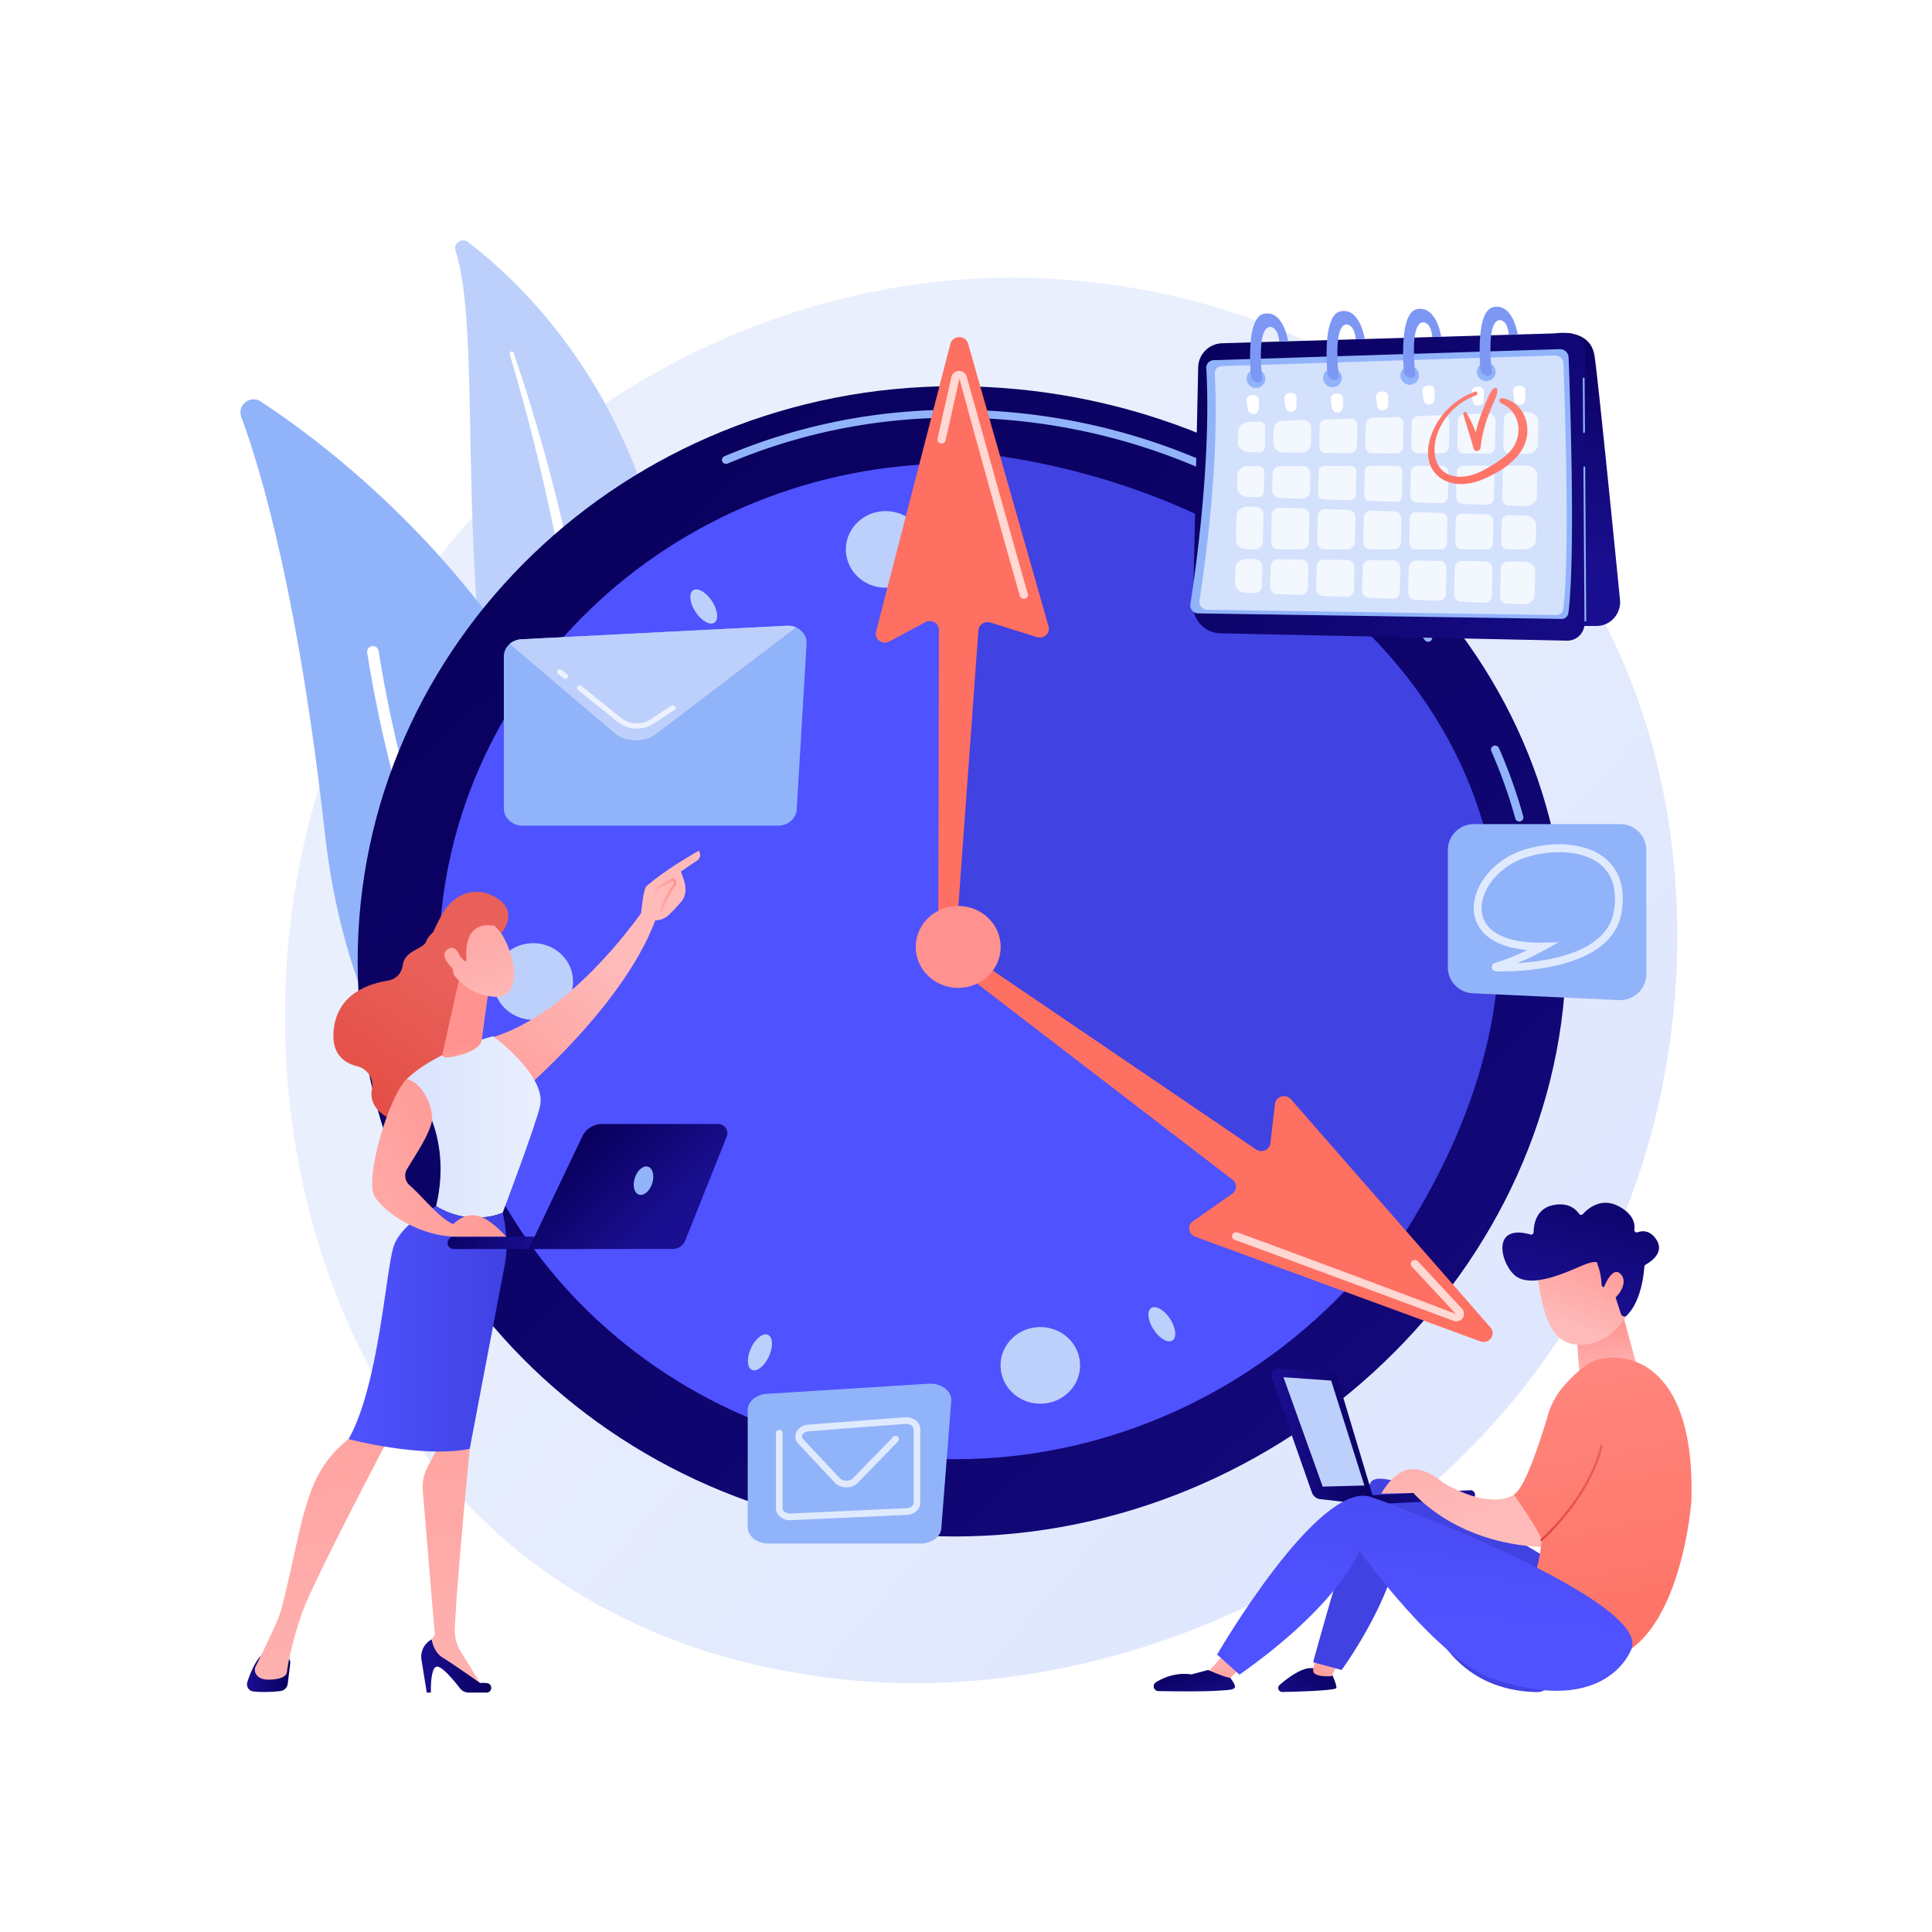 <svg xmlns="http://www.w3.org/2000/svg" xmlns:xlink="http://www.w3.org/1999/xlink" viewBox="0 0 3710 3710"><defs><style>.cls-1{isolation:isolate;}.cls-12,.cls-17,.cls-2,.cls-5,.cls-9{fill:#fff;}.cls-3{fill:url(#linear-gradient);}.cls-4{fill:#bdd0fb;}.cls-5{mix-blend-mode:soft-light;}.cls-6{fill:#91b3fa;}.cls-7{fill:url(#linear-gradient-2);}.cls-8{fill:url(#linear-gradient-3);}.cls-9{opacity:0.78;}.cls-10{fill:url(#linear-gradient-4);}.cls-11{fill:url(#linear-gradient-5);}.cls-12{opacity:0.72;}.cls-13{fill:url(#linear-gradient-6);}.cls-14{fill:url(#linear-gradient-7);}.cls-15{fill:url(#linear-gradient-8);}.cls-16{fill:url(#linear-gradient-9);}.cls-17{opacity:0.6;}.cls-18{fill:url(#linear-gradient-10);}.cls-19{fill:url(#linear-gradient-11);}.cls-20{fill:#7d97f4;}.cls-21{fill:url(#linear-gradient-12);}.cls-22{fill:url(#linear-gradient-13);}.cls-23{fill:url(#linear-gradient-14);}.cls-24{fill:url(#linear-gradient-15);}.cls-25{fill:url(#linear-gradient-16);}.cls-26{fill:url(#linear-gradient-17);}.cls-27{fill:url(#linear-gradient-18);}.cls-28{fill:url(#linear-gradient-19);}.cls-29{fill:url(#linear-gradient-20);}.cls-30{fill:url(#linear-gradient-21);}.cls-31{fill:url(#linear-gradient-22);}.cls-32{fill:url(#linear-gradient-23);}.cls-33{fill:url(#linear-gradient-24);}.cls-34{fill:url(#linear-gradient-25);}.cls-35{fill:url(#linear-gradient-26);}.cls-36{fill:url(#linear-gradient-27);}.cls-37{fill:url(#linear-gradient-28);}.cls-38{fill:url(#linear-gradient-29);}.cls-39{fill:url(#linear-gradient-30);}.cls-40{fill:url(#linear-gradient-31);}.cls-41{fill:url(#linear-gradient-32);}.cls-42{fill:url(#linear-gradient-33);}.cls-43{fill:url(#linear-gradient-34);}.cls-44{fill:url(#linear-gradient-35);}.cls-45{fill:url(#linear-gradient-36);}.cls-46{fill:url(#linear-gradient-37);}.cls-47{fill:url(#linear-gradient-38);}.cls-48{fill:url(#linear-gradient-39);}.cls-49{fill:url(#linear-gradient-40);}.cls-50{fill:url(#linear-gradient-41);}.cls-51{fill:url(#linear-gradient-42);}.cls-52{fill:url(#linear-gradient-43);}.cls-53{fill:url(#linear-gradient-44);}</style><linearGradient id="linear-gradient" x1="3450.04" y1="3268.75" x2="1442.78" y2="1512.4" gradientUnits="userSpaceOnUse"><stop offset="0" stop-color="#dae3fe"/><stop offset="1" stop-color="#e9effd"/></linearGradient><linearGradient id="linear-gradient-2" x1="1005.26" y1="946.18" x2="-1941.9" y2="4305.46" gradientTransform="matrix(-1, 0, 0, 1, 2062.88, 0)" gradientUnits="userSpaceOnUse"><stop offset="0" stop-color="#09005d"/><stop offset="1" stop-color="#1a0f91"/></linearGradient><linearGradient id="linear-gradient-3" x1="2456.46" y1="1846.05" x2="4465.29" y2="1846.05" gradientUnits="userSpaceOnUse"><stop offset="0" stop-color="#4f52ff"/><stop offset="1" stop-color="#4042e2"/></linearGradient><linearGradient id="linear-gradient-4" x1="3148.49" y1="-391.13" x2="2702.86" y2="641.91" xlink:href="#linear-gradient-3"/><linearGradient id="linear-gradient-5" x1="-820.72" y1="10858.99" x2="-91.61" y2="9537.49" gradientTransform="matrix(0.12, -0.99, -0.99, -0.12, 4818.76, 6080.03)" gradientUnits="userSpaceOnUse"><stop offset="0" stop-color="#ff928e"/><stop offset="1" stop-color="#fe7062"/></linearGradient><linearGradient id="linear-gradient-6" x1="442.36" y1="10099.53" x2="1171.53" y2="8777.91" gradientTransform="matrix(-0.03, -1, -1, 0.03, 4912.79, 5520.58)" xlink:href="#linear-gradient-5"/><linearGradient id="linear-gradient-7" x1="6720.08" y1="-9957.82" x2="7449.25" y2="-11279.44" gradientTransform="matrix(-1, 0, 0, 1, 2062.88, 0)" xlink:href="#linear-gradient-5"/><linearGradient id="linear-gradient-8" x1="3056.17" y1="609.72" x2="3042.72" y2="1110.45" gradientTransform="matrix(1, 0, 0, 1, 0, 0)" xlink:href="#linear-gradient-2"/><linearGradient id="linear-gradient-9" x1="-2035.27" y1="6352.39" x2="-2758.26" y2="7302.02" gradientTransform="matrix(0.02, -1, 1, 0.02, -3991.19, -1526)" xlink:href="#linear-gradient-2"/><linearGradient id="linear-gradient-10" x1="2973.89" y1="362.56" x2="2781.46" y2="968.55" gradientTransform="matrix(1, 0, 0, 1, 0, 0)" xlink:href="#linear-gradient-5"/><linearGradient id="linear-gradient-11" x1="2989.63" y1="367.56" x2="2797.2" y2="973.54" gradientTransform="matrix(1, 0, 0, 1, 0, 0)" xlink:href="#linear-gradient-5"/><linearGradient id="linear-gradient-12" x1="618.62" y1="2221.11" x2="861.68" y2="1871.72" gradientUnits="userSpaceOnUse"><stop offset="0" stop-color="#e1473d"/><stop offset="1" stop-color="#e9605a"/></linearGradient><linearGradient id="linear-gradient-13" x1="-2423.52" y1="1464.34" x2="-2242.54" y2="1876.11" gradientTransform="matrix(-0.98, -0.21, -0.21, 0.98, -915.01, -113.52)" gradientUnits="userSpaceOnUse"><stop offset="0" stop-color="#febbba"/><stop offset="1" stop-color="#ff928e"/></linearGradient><linearGradient id="linear-gradient-14" x1="-1722.8" y1="3214.38" x2="-1639.73" y2="3214.38" gradientTransform="matrix(-1, 0, 0, 1, -1165.43, 0)" xlink:href="#linear-gradient-2"/><linearGradient id="linear-gradient-15" x1="-2073.81" y1="3541.96" x2="-1954.27" y2="2144.8" gradientTransform="matrix(-1, 0, 0, 1, -1165.43, 0)" xlink:href="#linear-gradient-13"/><linearGradient id="linear-gradient-16" x1="-2108.73" y1="3199.21" x2="-1974.32" y2="3199.21" gradientTransform="matrix(-1, 0, 0, 1, -1165.43, 0)" xlink:href="#linear-gradient-2"/><linearGradient id="linear-gradient-17" x1="-1833.34" y1="3562.75" x2="-1713.77" y2="2165.22" gradientTransform="matrix(-1, 0, 0, 1, -1165.43, 0)" xlink:href="#linear-gradient-13"/><linearGradient id="linear-gradient-18" x1="781.03" y1="2164.15" x2="1038.2" y2="2164.15" xlink:href="#linear-gradient"/><linearGradient id="linear-gradient-19" x1="669.39" y1="2551.85" x2="972.73" y2="2551.85" xlink:href="#linear-gradient-3"/><linearGradient id="linear-gradient-20" x1="-2086.92" y1="2164.78" x2="-2064.46" y2="2000.5" gradientTransform="matrix(-1, 0, 0, 1, -1165.43, 0)" xlink:href="#linear-gradient-13"/><linearGradient id="linear-gradient-21" x1="-2263.21" y1="1658.1" x2="-2067.27" y2="1309.4" gradientTransform="matrix(-0.98, -0.19, -0.19, 0.98, -936.34, -99.24)" xlink:href="#linear-gradient-13"/><linearGradient id="linear-gradient-22" x1="602.38" y1="2209.82" x2="845.43" y2="1860.42" xlink:href="#linear-gradient-12"/><linearGradient id="linear-gradient-23" x1="-2221.5" y1="1681.54" x2="-2025.57" y2="1332.84" gradientTransform="matrix(-0.98, -0.19, -0.19, 0.98, -936.34, -99.24)" xlink:href="#linear-gradient-13"/><linearGradient id="linear-gradient-24" x1="-2459.28" y1="1480.06" x2="-2278.3" y2="1891.83" xlink:href="#linear-gradient-13"/><linearGradient id="linear-gradient-25" x1="1250.24" y1="1718.41" x2="1298.98" y2="1718.41" gradientTransform="matrix(1, 0, 0, 1, 0, 0)" xlink:href="#linear-gradient-13"/><linearGradient id="linear-gradient-26" x1="-3320.46" y1="2221.34" x2="-3535.82" y2="2280.37" gradientTransform="matrix(-1, -0.05, -0.05, 1, -2381.27, -55.03)" xlink:href="#linear-gradient-2"/><linearGradient id="linear-gradient-27" x1="-3540.26" y1="2190.25" x2="-3692.18" y2="2350.81" gradientTransform="matrix(-1, 0, 0, 1, -2422.74, 0)" xlink:href="#linear-gradient-2"/><linearGradient id="linear-gradient-28" x1="508.94" y1="2377.26" x2="978.58" y2="2180.79" gradientTransform="matrix(1, 0, 0, 1, 0, 0)" xlink:href="#linear-gradient-13"/><linearGradient id="linear-gradient-29" x1="2882.94" y1="2885.95" x2="2813.12" y2="2992.17" gradientTransform="translate(66)" gradientUnits="userSpaceOnUse"><stop offset="0" stop-color="#fdf53f"/><stop offset="0.66" stop-color="#e57a58"/><stop offset="1" stop-color="#d93c65"/></linearGradient><linearGradient id="linear-gradient-30" x1="2484.8" y1="3189.29" x2="2402.93" y2="3292.22" gradientTransform="translate(66)" xlink:href="#linear-gradient-2"/><linearGradient id="linear-gradient-31" x1="2499.98" y1="3170" x2="2452.43" y2="3229.78" gradientTransform="translate(66)" xlink:href="#linear-gradient-13"/><linearGradient id="linear-gradient-32" x1="4035.38" y1="3957.12" x2="3250.51" y2="3430.5" xlink:href="#linear-gradient-3"/><linearGradient id="linear-gradient-33" x1="2270.39" y1="3161.5" x2="2300.27" y2="3266.32" gradientTransform="translate(66)" xlink:href="#linear-gradient-13"/><linearGradient id="linear-gradient-34" x1="2406.77" y1="2661.91" x2="2421.17" y2="2532.33" gradientTransform="matrix(-1, 0, 0, 1, 5498.43, 0)" xlink:href="#linear-gradient-13"/><linearGradient id="linear-gradient-35" x1="2390.53" y1="2523.59" x2="2333.21" y2="2334.53" gradientTransform="matrix(-1, -0.09, -0.09, 1, 5609.47, 233.02)" xlink:href="#linear-gradient-13"/><linearGradient id="linear-gradient-36" x1="2347.73" y1="2183.62" x2="2401.12" y2="2488.16" gradientTransform="matrix(-1, -0.09, -0.09, 1, 5609.47, 233.02)" xlink:href="#linear-gradient-2"/><linearGradient id="linear-gradient-37" x1="2343.14" y1="2546.21" x2="2285.82" y2="2357.15" gradientTransform="matrix(-1, -0.09, -0.09, 1, 5609.47, 233.02)" xlink:href="#linear-gradient-13"/><linearGradient id="linear-gradient-38" x1="2214.98" y1="3194.88" x2="2242.84" y2="3292.64" gradientTransform="translate(66)" xlink:href="#linear-gradient-2"/><linearGradient id="linear-gradient-39" x1="-3384.04" y1="2758.5" x2="-3186.17" y2="2758.5" gradientTransform="matrix(-1, 0, 0, 1, -745.14, 0)" xlink:href="#linear-gradient-2"/><linearGradient id="linear-gradient-40" x1="-3360.03" y1="2845" x2="-3518.24" y2="2888.36" gradientTransform="matrix(-1, 0, 0, 1, -745.14, 0)" xlink:href="#linear-gradient-2"/><linearGradient id="linear-gradient-41" x1="-3674.61" y1="1953.55" x2="-3311.59" y2="1456.92" gradientTransform="matrix(-0.95, -0.31, -0.31, 0.95, -71.95, -53.9)" xlink:href="#linear-gradient-13"/><linearGradient id="linear-gradient-42" x1="2973.56" y1="2279.02" x2="3145.72" y2="3230.99" gradientTransform="matrix(1, 0, 0, 1, 0, 0)" xlink:href="#linear-gradient-5"/><linearGradient id="linear-gradient-43" x1="2957.73" y1="2866.92" x2="3077.57" y2="2866.92" xlink:href="#linear-gradient-12"/><linearGradient id="linear-gradient-44" x1="2740.68" y1="3113.68" x2="2796.38" y2="2470.6" xlink:href="#linear-gradient-3"/></defs><title>values-3</title><g class="cls-1"><g id="Background"><rect class="cls-2" width="3710" height="3710"/></g><g id="Illustration"><path class="cls-3" d="M3108.91,2356.6c-259.42,610.83-950.45,953-1549.72,860.71-97.51-15-364.84-59.76-601.53-270.83C502,2540.14,404.58,1735.54,772.13,1168.52c267.51-412.69,747.05-646.63,1202.71-634.93,98.15,2.52,474.3,18,804.87,290.63,48.55,40,155.64,135.18,252.16,286.11C3258.5,1464.74,3278,1958.51,3108.91,2356.6Z"/><path class="cls-4" d="M874.78,481.17c-4.4-14,11.92-25.28,23.59-16.44C1016.87,554.47,1308,830,1299.7,1366.41c-10.37,673,153.79,900.76,341.77,1030.34,0,0-244-44.41-419-274.61C792.87,1557,953.19,729.37,874.78,481.17Z"/><path class="cls-5" d="M978.83,680c21.34,72.53,41.24,145.44,58.44,219q26.37,110.16,46,221.68c12.74,74.36,24.08,148.93,32.23,223.88,8.5,74.91,13.76,150.1,18.79,225.61,5.44,75.44,10.49,151.47,23.34,227.22,12.76,75.59,34.74,150.88,69.83,219.92,8.77,17.2,17.88,34.31,27.91,50.72,9.73,16.59,20.2,32.76,31,48.74a824,824,0,0,0,71.46,90.88c52.11,57,112.85,106,178.28,146a14.61,14.61,0,0,0,15.61-24.7l0,0c-15.64-10.18-31.15-20.53-46.13-31.53-7.59-5.38-14.92-11.09-22.35-16.66-7.21-5.84-14.66-11.4-21.68-17.46a770.9,770.9,0,0,1-80.07-77.05c-49.74-54.85-91.55-117.41-125.19-183.31a735.9,735.9,0,0,1-41.72-102.71A834.66,834.66,0,0,1,1188.1,1792c-13-73.45-18.66-148.66-24.64-224.06s-12.72-151.14-22.45-226.48q-7.15-56.52-16.33-112.74c-2.94-18.75-6.25-37.44-9.53-56.14q-5.19-28-10.73-55.92-22.47-111.62-51.77-221.61c-19.91-73.17-41.75-145.8-66.35-217.46a3.92,3.92,0,0,0-7.47,2.38Z"/><path class="cls-6" d="M1228.31,2473.48c-5.13,27.95-37.13,41.57-61,26.2-131.87-84.77-483-358.17-543-896C573.63,1149.49,503,908,463.35,800.64,455,777.93,480.44,757.71,500.68,771,723.91,917.63,1414.34,1461,1228.31,2473.48Z"/><path class="cls-5" d="M1190.41,2480.05a11.09,11.09,0,0,1-17-2.21c-3.68-5.89-369.29-596-468.24-1224.36A11.09,11.09,0,1,1,727.1,1250c98.23,623.75,461.48,1210.19,465.13,1216A11.1,11.1,0,0,1,1190.41,2480.05Z"/><path class="cls-7" d="M686.81,1846.06c0,610,513.16,1104.41,1146.18,1104.41s1174.53-516.07,1174.53-1126S2466,741.64,1833,741.64,686.81,1236.11,686.81,1846.06Z"/><path class="cls-6" d="M2917.53,1577.52a7.93,7.93,0,0,0,2-.26,7.61,7.61,0,0,0,5.62-9.34,973.87,973.87,0,0,0-46.83-131.56,8.09,8.09,0,0,0-10.37-4.06,7.55,7.55,0,0,0-4.21,10,955.1,955.1,0,0,1,46.11,129.55A7.88,7.88,0,0,0,2917.53,1577.52Z"/><path class="cls-6" d="M2742.38,1232.38a8.22,8.22,0,0,0,4.76-1.53,7.45,7.45,0,0,0,1.55-10.68c-212.35-271.35-554.42-433.33-915-433.33-154,0-303,30.09-442.72,89.4a7.52,7.52,0,0,0-4,10,8.05,8.05,0,0,0,10.44,3.92c137.73-58.48,284.54-88.12,436.33-88.12,355.66,0,693,159.72,902.38,427.25A8,8,0,0,0,2742.38,1232.38Z"/><path class="cls-8" d="M842.75,1846.06c0,528,444.2,956,992.15,956s1016.68-446.72,1016.68-974.7S2382.84,890.06,1834.9,890.06,842.75,1318.08,842.75,1846.06Z"/><path class="cls-9" d="M2598,1796.47c2.46,40.58,38.58,71.57,80.7,69.2s74.27-37.17,71.82-77.75-38.59-71.56-80.7-69.2S2595.58,1755.89,2598,1796.47Z"/><path class="cls-4" d="M947.79,1889c2.45,40.58,38.58,71.57,80.7,69.2s74.27-37.17,71.81-77.75-38.57-71.56-80.69-69.2S945.34,1848.44,947.79,1889Z"/><path class="cls-4" d="M1984,2549.51c-41.5,7.3-69,45.64-61.42,85.62s47.37,66.49,88.87,59.18,69-45.64,61.42-85.62S2025.45,2542.2,1984,2549.51Z"/><path class="cls-4" d="M1686.94,982.63c-41.5,7.3-69,45.64-61.42,85.63s47.36,66.48,88.87,59.17,69-45.64,61.41-85.62S1728.44,975.33,1686.94,982.63Z"/><path class="cls-4" d="M1440.9,2591.57c-7.76,18.88-5.82,36.54,4.34,39.47s24.68-10,32.44-28.87,5.82-36.54-4.33-39.47S1448.66,2572.7,1440.9,2591.57Z"/><path class="cls-9" d="M2104.8,1105.39c-7.77,18.87-5.83,36.54,4.33,39.47s24.68-10,32.44-28.87,5.82-36.54-4.33-39.47S2112.56,1086.52,2104.8,1105.39Z"/><path class="cls-9" d="M1094.26,2309.05c-16.8,12.25-24.66,28.32-17.56,35.9s26.48,3.8,43.28-8.44,24.67-28.32,17.57-35.9S1111.06,2296.81,1094.26,2309.05Z"/><path class="cls-9" d="M2462.49,1371.05c-16.8,12.24-24.66,28.32-17.56,35.9s26.48,3.8,43.28-8.44,24.67-28.32,17.57-35.9S2479.29,1358.81,2462.49,1371.05Z"/><path class="cls-9" d="M1050.72,1467.56c-19-8.73-37.44-8-41.15,1.52s8.7,24.4,27.72,33.12,37.45,8,41.16-1.52S1069.74,1476.28,1050.72,1467.56Z"/><path class="cls-9" d="M2545.19,2205.36c-19-8.73-37.45-8.05-41.16,1.52s8.7,24.4,27.72,33.12,37.45,8.05,41.16-1.52S2564.2,2214.08,2545.19,2205.36Z"/><path class="cls-4" d="M1366.49,1153.22c-11.56-17-27.67-25.61-36-19.29s-5.71,25.2,5.84,42.18,27.67,25.61,36,19.29S1378,1170.19,1366.49,1153.22Z"/><path class="cls-4" d="M2246.14,2531.45c-11.55-17-27.67-25.61-36-19.28s-5.71,25.2,5.84,42.17,27.67,25.61,36,19.29S2257.69,2548.43,2246.14,2531.45Z"/><path class="cls-10" d="M1796.81,1827.67l843.52,624C3235.7,1632.17,2622.76,942.39,1848,867Z"/><path class="cls-11" d="M1848.85,1824.64,2412,2207.2c10.91,7.41,25.94,1,27.44-11.73l8.9-75.62c1.73-14.71,20.84-20.14,30.8-8.75l383,438c11.71,13.4-2.49,32.89-19.44,26.67L2295,2374.81c-13.11-4.81-15.58-21.69-4.33-29.57l75.57-52.95a16.58,16.58,0,0,0,.43-27L1828,1851.67a16.6,16.6,0,0,1-3.21-23.51h0A17.91,17.91,0,0,1,1848.85,1824.64Z"/><path class="cls-12" d="M2794.15,2537.12a14.9,14.9,0,0,0,14.54-6.15,14,14,0,0,0-1.32-18l-84.55-90.87a8.12,8.12,0,0,0-11.17-.63,7.43,7.43,0,0,0-.55,10.77l84.56,90.87c-123.72-47.32-413.92-155.13-420-156.66a7.87,7.87,0,0,0-9.59,5.44,7.7,7.7,0,0,0,5.58,9.27c8.78,2.73,231.19,85.22,419.28,155.14A16.42,16.42,0,0,0,2794.15,2537.12Z"/><path class="cls-13" d="M1801.79,1787.39l1.21-578.1c-.2-12.8-14.5-20.76-26.11-14.53l-69,37.07c-13.43,7.21-29.32-4.5-25.6-18.87L1825,660.23c4.37-16.91,29.2-17.19,34-.39l154.52,543c3.7,13-9.07,24.74-22.37,20.57l-89.35-28c-11-3.47-22.47,4.17-23,15.35l-41.93,577.14c-.42,9.18-8.38,16.37-17.92,16.17h0C1809.53,1803.86,1801.93,1796.5,1801.79,1787.39Z"/><path class="cls-12" d="M1966.12,1149.8a8.14,8.14,0,0,0,2.89-.52,7.55,7.55,0,0,0,4.54-9.74c-2.88-8.37-64.88-229.4-117.19-416.42a15.28,15.28,0,0,0-29.43.73l-26.6,118.64a7.62,7.62,0,0,0,6.07,9,7.91,7.91,0,0,0,9.4-5.84l26.61-118.64c33.28,123.78,114,412.23,116.34,417.9A7.92,7.92,0,0,0,1966.12,1149.8Z"/><ellipse class="cls-14" cx="1840.02" cy="1818.38" rx="81.58" ry="78.61"/><path class="cls-15" d="M3110.85,1151.52c-12.06-121.64-42.23-423.76-48.82-467.92-8.28-55.5-76.29-43.25-76.29-43.25L2971.17,1202H3066a44.72,44.72,0,0,0,33.44-15.13A46.37,46.37,0,0,0,3110.85,1151.52Z"/><path class="cls-16" d="M2343.67,1216.16a53.64,53.64,0,0,1-52.48-54.76l9.67-456a47.25,47.25,0,0,1,45.84-46.23l661.77-19.63a34.85,34.85,0,0,1,35.88,34.93l-1.59,522.79a33.08,33.08,0,0,1-33.78,33Z"/><path class="cls-6" d="M2301,1177.88a15.58,15.58,0,0,1-15.16-18c9.76-62.09,40.42-275.65,30.59-453a14.4,14.4,0,0,1,13.91-15.22l664.75-21.21a16.57,16.57,0,0,1,17.1,15.94c2.83,74.55,13.36,381.54-.42,490.67a13.13,13.13,0,0,1-13.24,11.47Z"/><path class="cls-17" d="M2317.81,1170.9a15,15,0,0,1-14.58-17.32c9.39-59.75,38.89-265.27,29.43-435.91A13.85,13.85,0,0,1,2346.05,703l639.72-20.41A16,16,0,0,1,3002.23,698c2.72,71.74,12.85,367.17-.41,472.19a12.63,12.63,0,0,1-12.74,11Z"/><path class="cls-12" d="M2711,811.44l-1,46.07a12.59,12.59,0,0,0,12.52,12.86l47.26.27a12.59,12.59,0,0,0,12.66-12.33l1-48.44A12.6,12.6,0,0,0,2770.35,797l-47.31,2.1A12.6,12.6,0,0,0,2711,811.44Z"/><path class="cls-12" d="M2545.78,870l47.26.26a12.59,12.59,0,0,0,12.66-12.33l.88-41.19a12.6,12.6,0,0,0-13-12.86l-47.3,1.7a12.59,12.59,0,0,0-12.14,12.32l-.83,39.23A12.6,12.6,0,0,0,2545.78,870Z"/><path class="cls-12" d="M2587.19,1075.21l-45-.44a13.75,13.75,0,0,0-13.87,13.46l-.9,42.09a13.76,13.76,0,0,0,13.17,14l44.92,1.9a13.74,13.74,0,0,0,14.32-13.44l.93-43.56A13.74,13.74,0,0,0,2587.19,1075.21Z"/><path class="cls-12" d="M2511.56,1129.31l.87-41.16a13.52,13.52,0,0,0-13.38-13.8l-45.42-.44a13.52,13.52,0,0,0-13.64,13.23l-.84,39.68a13.51,13.51,0,0,0,12.94,13.78l45.39,1.92A13.51,13.51,0,0,0,2511.56,1129.31Z"/><path class="cls-12" d="M2515.5,943.49l.72-33.79a14.55,14.55,0,0,0-14.57-14.85l-43.37.08a14.54,14.54,0,0,0-14.51,14.24l-.69,32.29a14.54,14.54,0,0,0,14.06,14.84l43.35,1.41A14.53,14.53,0,0,0,2515.5,943.49Z"/><path class="cls-12" d="M2513.42,1041.68l1.09-51.68a13.5,13.5,0,0,0-13.06-13.79l-44.36-1.45a14.54,14.54,0,0,0-15,14.22l-1.1,52.12a13.51,13.51,0,0,0,13.5,13.8h45.44A13.51,13.51,0,0,0,2513.42,1041.68Z"/><path class="cls-12" d="M2634.16,870.49l47.26.26a12.59,12.59,0,0,0,12.66-12.33l1-44.87a12.59,12.59,0,0,0-13-12.86l-47.3,1.7a12.6,12.6,0,0,0-12.14,12.32l-.91,42.91A12.6,12.6,0,0,0,2634.16,870.49Z"/><path class="cls-12" d="M2601.81,1041.46l1-48.34a13.75,13.75,0,0,0-13.3-14l-44.93-1.47a13.75,13.75,0,0,0-14.19,13.45l-1.06,49.8a13.75,13.75,0,0,0,13.74,14h45A13.75,13.75,0,0,0,2601.81,1041.46Z"/><path class="cls-12" d="M2682.65,894.53l-51.61.09a10.44,10.44,0,0,0-10.41,10.21l-1,46.47a10.42,10.42,0,0,0,10.08,10.64l51.57,1.69a10.43,10.43,0,0,0,10.77-10.2l1-48.26A10.42,10.42,0,0,0,2682.65,894.53Z"/><path class="cls-12" d="M2709,907.28l-.94,44.27a13.1,13.1,0,0,0,12.67,13.37l46.22,1.51a13.1,13.1,0,0,0,13.53-12.81l1-45.86a13.11,13.11,0,0,0-13.12-13.39l-46.25.09A13.1,13.1,0,0,0,2709,907.28Z"/><path class="cls-12" d="M2541.41,959.05l51.56,1.69a10.42,10.42,0,0,0,10.77-10.2l1-45.21a10.42,10.42,0,0,0-10.44-10.64l-51.61.09A10.43,10.43,0,0,0,2532.24,905l-.92,43.42A10.43,10.43,0,0,0,2541.41,959.05Z"/><path class="cls-12" d="M2677.87,982l-44.93-1.47a13.76,13.76,0,0,0-14.2,13.45l-1,46.92a13.75,13.75,0,0,0,13.74,14h45a13.75,13.75,0,0,0,13.75-13.45l1-45.46A13.74,13.74,0,0,0,2677.87,982Z"/><path class="cls-12" d="M2767.75,984.92l-48.08-1.57a12.18,12.18,0,0,0-12.57,11.91l-1,47.24a12.18,12.18,0,0,0,12.17,12.43h48.11a12.17,12.17,0,0,0,12.17-11.91l1-45.67A12.18,12.18,0,0,0,2767.75,984.92Z"/><path class="cls-12" d="M2464,868.91l35.87.21a17.47,17.47,0,0,0,17.56-17.1l.63-29.59A15.56,15.56,0,0,0,2502,806.55L2462,808a17.1,17.1,0,0,0-16.48,16.72l-.53,24.72A19.1,19.1,0,0,0,2464,868.91Z"/><path class="cls-12" d="M2424,1088.33a14.53,14.53,0,0,0-14.4-14.84l-15.62-.16c-11.88-.11-21.58,7.74-21.79,17.62l-.61,28.61c-.21,9.8,9,18,20.78,18.51l16.77.71a13.51,13.51,0,0,0,14.08-13.21Z"/><path class="cls-12" d="M2926.45,1078.5l-30.73-.3a13.76,13.76,0,0,0-13.88,13.47l-1.14,53.59a13.75,13.75,0,0,0,13.17,14l30.59,1.3c12.2.51,22.43-7.44,22.64-17.6l1-46C2948.29,1087,2938.56,1078.62,2926.45,1078.5Z"/><path class="cls-12" d="M2395.26,1054.89h15.25a14.54,14.54,0,0,0,14.54-14.23l1.12-52.54a14.55,14.55,0,0,0-14.07-14.84l-15.35-.5c-12.1-.39-22.18,7.53-22.39,17.61l-1,46C2373.17,1046.51,2383.05,1054.89,2395.26,1054.89Z"/><path class="cls-12" d="M2396.54,954.31l19.2.63a11,11,0,0,0,11.36-10.76l.8-37.94a11,11,0,0,0-11-11.23l-19.39,0c-11.76,0-21.28,7.83-21.49,17.62l-.49,23.13C2375.31,945.67,2384.68,953.92,2396.54,954.31Z"/><path class="cls-12" d="M2931.36,791.13l-30.81,1.1a13.1,13.1,0,0,0-12.63,12.82L2886.79,858a13.1,13.1,0,0,0,13,13.38l31.73.18c11.83.07,21.48-7.76,21.69-17.61l.93-44.29C2954.4,799.18,2943.92,790.67,2931.36,791.13Z"/><path class="cls-12" d="M2675.56,1076.06l-45-.43a13.74,13.74,0,0,0-13.87,13.45l-1,45a13.75,13.75,0,0,0,13.16,14l44.93,1.9a13.74,13.74,0,0,0,14.32-13.44l1-46.45A13.76,13.76,0,0,0,2675.56,1076.06Z"/><path class="cls-12" d="M2930.06,894.08l-31.23.06A13.1,13.1,0,0,0,2885.75,907l-1.06,50.37a13.08,13.08,0,0,0,12.67,13.37l31.36,1c12.1.4,22.18-7.53,22.39-17.61l.88-41.5C2952.21,902.44,2942.29,894.06,2930.06,894.08Z"/><path class="cls-12" d="M2928.93,990.2l-32.6-1.07a12.17,12.17,0,0,0-12.57,11.91l-.88,41.48a12.17,12.17,0,0,0,12.17,12.43h32.75c11.78,0,21.34-7.81,21.55-17.62l.6-28.6C2950.16,998.84,2940.79,990.59,2928.93,990.2Z"/><path class="cls-12" d="M2795.43,998.15l-.94,44.36a12.18,12.18,0,0,0,12.17,12.43h48.11a12.17,12.17,0,0,0,12.17-11.91l.91-42.79a12.16,12.16,0,0,0-11.77-12.42L2808,986.24A12.17,12.17,0,0,0,2795.43,998.15Z"/><path class="cls-12" d="M2852.28,1077.78l-44.93-.44a13.76,13.76,0,0,0-13.88,13.47l-1.08,50.72a13.76,13.76,0,0,0,13.17,14l44.9,1.89A13.75,13.75,0,0,0,2864.8,1144l1.11-52.18A13.76,13.76,0,0,0,2852.28,1077.78Z"/><path class="cls-12" d="M2399.07,868.55l18.8.1a11,11,0,0,0,11.06-10.76l.79-37.12a11,11,0,0,0-11.39-11.22l-19.92.72c-11.4.41-20.4,8.1-20.6,17.6l-.47,22.14C2377.12,860.12,2386.92,868.48,2399.07,868.55Z"/><path class="cls-12" d="M2763.91,1076.92l-44.17-.43a14.53,14.53,0,0,0-14.66,14.22l-1,47.08a13.77,13.77,0,0,0,13.17,14l44.9,1.9a13.76,13.76,0,0,0,14.34-13.46l1.05-49.3A13.77,13.77,0,0,0,2763.91,1076.92Z"/><path class="cls-12" d="M2799.46,808.23l-1.05,49.26a13.12,13.12,0,0,0,13,13.39l46.24.26a13.11,13.11,0,0,0,13.18-12.83l1.09-51.19a13.11,13.11,0,0,0-13.58-13.37l-46.28,1.66A13.11,13.11,0,0,0,2799.46,808.23Z"/><path class="cls-12" d="M2797.36,907.12l-1,47.32A13.1,13.1,0,0,0,2809,967.81l46.22,1.52a13.12,13.12,0,0,0,13.53-12.82l1-48.91a13.11,13.11,0,0,0-13.12-13.39l-46.25.09A13.1,13.1,0,0,0,2797.36,907.12Z"/><path class="cls-2" d="M2393.94,770.36l2.13,15.6a10.26,10.26,0,0,0,9.94,8.86h.73a10.25,10.25,0,0,0,10.47-10l.34-16a10.25,10.25,0,0,0-11.37-10.4l-3.21.35A10.25,10.25,0,0,0,2393.94,770.36Z"/><path class="cls-2" d="M2466.36,766.34l2.13,15.6a10.24,10.24,0,0,0,9.93,8.86l.74,0a10.24,10.24,0,0,0,10.46-10l.34-16a10.24,10.24,0,0,0-11.37-10.4l-3.2.35A10.24,10.24,0,0,0,2466.36,766.34Z"/><path class="cls-2" d="M2555.45,767.57l2.13,15.6a10.26,10.26,0,0,0,9.94,8.86h.74a10.25,10.25,0,0,0,10.46-10l.34-16a10.26,10.26,0,0,0-11.37-10.41l-3.2.35A10.27,10.27,0,0,0,2555.45,767.57Z"/><path class="cls-2" d="M2642.26,763.68l2.13,15.6a10.24,10.24,0,0,0,9.94,8.86l.73,0a10.25,10.25,0,0,0,10.47-10l.33-16a10.25,10.25,0,0,0-11.36-10.41l-3.21.36A10.24,10.24,0,0,0,2642.26,763.68Z"/><path class="cls-2" d="M2731.42,752.34l2.13,15.6a10.23,10.23,0,0,0,9.93,8.86l.74,0a10.24,10.24,0,0,0,10.46-10l.34-16a10.24,10.24,0,0,0-11.36-10.4l-3.21.35A10.24,10.24,0,0,0,2731.42,752.34Z"/><path class="cls-2" d="M2825.87,754.35,2828,770a10.25,10.25,0,0,0,9.93,8.86h.74a10.26,10.26,0,0,0,10.47-10l.33-16a10.25,10.25,0,0,0-11.36-10.4l-3.21.35A10.25,10.25,0,0,0,2825.87,754.35Z"/><path class="cls-2" d="M2905.59,752.68l2.13,15.6a10.26,10.26,0,0,0,9.94,8.86h.73a10.25,10.25,0,0,0,10.47-10l.34-16a10.25,10.25,0,0,0-11.37-10.4l-3.21.35A10.25,10.25,0,0,0,2905.59,752.68Z"/><path class="cls-18" d="M2875.32,748.38a3.78,3.78,0,0,0-6.31-2.77c-7.33,5.77-10.31,14.73-13.92,23.09-4.21,9.75-8.24,19.57-11.82,29.56a271.83,271.83,0,0,0-9.45,32.14,232.53,232.53,0,0,0-17.68-37.69c-1.91-3.19-7.28-1.33-6.22,2.46,6.2,22,13.83,43.62,19.67,65.77,2.06,7.81,12.74,6,13.54-1.54a250.72,250.72,0,0,1,14.16-59.5c3.34-9.21,7.07-18.27,10.94-27.27C2871.65,764.66,2875.83,757.23,2875.32,748.38Z"/><path class="cls-19" d="M2885.39,764.72c-6.38-1.19-8.7,7-2.85,9.54,38.67,17,43.73,65,15.79,94-12.92,13.43-30.07,23.85-46.31,32.81-16.46,9.09-34.85,16-54,14.11-44.3-4.45-50.32-49.53-37.07-84.32,12.73-33.46,40-59.29,73.42-71.68,4.31-1.6,2.64-8.62-1.78-7a140.48,140.48,0,0,0-74.54,62.41c-15.2,26.68-24.31,64.32-4.42,91.11,20.59,27.72,59.67,28.21,89.11,16.66,32.39-12.71,72.71-36.29,85.6-70.51C2941.89,816,2925.22,772.18,2885.39,764.72Z"/><path class="cls-6" d="M3044.35,1193.34a1.67,1.67,0,0,1-1.68-1.66l-2-294.38a1.68,1.68,0,0,1,1.67-1.69h0a1.67,1.67,0,0,1,1.67,1.67l2,294.37a1.67,1.67,0,0,1-1.66,1.69Z"/><path class="cls-6" d="M3041.84,831.38a1.69,1.69,0,0,1-1.68-1.67l-.71-102.81a1.67,1.67,0,0,1,1.67-1.69h0a1.66,1.66,0,0,1,1.67,1.66l.72,102.82a1.68,1.68,0,0,1-1.67,1.68Z"/><circle class="cls-6" cx="2411.78" cy="727.12" r="17.94"/><circle class="cls-6" cx="2558.74" cy="725.74" r="17.94"/><circle class="cls-6" cx="2707.08" cy="720.91" r="17.94"/><circle class="cls-6" cx="2854.04" cy="714.01" r="17.94"/><path class="cls-20" d="M2867.68,589.72c-30.18,6.59-27.33,86-24.91,118.24a14.54,14.54,0,0,0,14.5,13.44,7.47,7.47,0,0,0,7.4-8.26c-2.61-24.37-8.16-94.54,14.06-98.29,0,0,15.94-2.82,18.62,28h17.25S2905.63,581.45,2867.68,589.72Z"/><path class="cls-20" d="M2720.72,593.81c-30.18,6.58-27.33,86-24.9,118.26a14.53,14.53,0,0,0,14.49,13.45,7.44,7.44,0,0,0,7.4-8.24c-2.61-24.37-8.16-94.6,14.06-98.35,0,0,15.94-2.2,18.62,28h17.25S2758.67,585.53,2720.72,593.81Z"/><path class="cls-20" d="M2573.76,597.91c-30.18,6.59-27.33,86-24.9,118.28a14.54,14.54,0,0,0,14.49,13.46,7.44,7.44,0,0,0,7.4-8.24c-2.61-24.36-8.16-94.62,14.06-98.38,0,0,15.94-1.79,18.62,28.57l17.25-.6S2611.71,589.63,2573.76,597.91Z"/><path class="cls-20" d="M2426.8,602.66c-30.18,6.58-27.33,86.08-24.9,118.32a14.57,14.57,0,0,0,14.49,13.48,7.42,7.42,0,0,0,7.4-8.22c-2.61-24.37-8.16-94.71,14.07-98.46,0,0,15.93-2.33,18.62,27.88h17.24S2464.75,594.38,2426.8,602.66Z"/><path class="cls-6" d="M1494.12,1585.49H1003.4c-19.81,0-35.87-14.7-35.87-32.82V1260.35c0-17.42,14.87-31.8,33.87-32.77l509.66-26c21.34-1.09,39,15,37.81,34.55l-18.93,318.31C1528.9,1571.86,1513.17,1585.49,1494.12,1585.49Z"/><path class="cls-4" d="M1260.22,1409.1l268.24-204.38a38.55,38.55,0,0,0-17.4-3.13l-509.66,26a37.46,37.46,0,0,0-22.59,8.88l200.75,170.81C1201.36,1425.81,1237.21,1426.62,1260.22,1409.1Z"/><path class="cls-12" d="M1222.93,1399a59.32,59.32,0,0,1-37.28-13L1110,1324.9a4.63,4.63,0,0,1-.48-6.93,5.72,5.72,0,0,1,7.57-.43l75.64,61.09a48.74,48.74,0,0,0,56.86,2.61l39.19-25.78a5.71,5.71,0,0,1,7.49,1.12,4.65,4.65,0,0,1-1.23,6.85l-39.19,25.77A59.91,59.91,0,0,1,1222.93,1399Z"/><path class="cls-12" d="M1085.41,1303.4a5.65,5.65,0,0,1-3.54-1.23l-10.19-8.23a4.62,4.62,0,0,1-.47-6.92,5.72,5.72,0,0,1,7.57-.43l10.18,8.22a4.63,4.63,0,0,1,.47,6.93A5.56,5.56,0,0,1,1085.41,1303.4Z"/><path class="cls-6" d="M2780.25,1632.6v224.75a50,50,0,0,0,47.66,50L3109,1920.51a50,50,0,0,0,52.36-50v-238a50,50,0,0,0-50-50H2830.26A50,50,0,0,0,2780.25,1632.6Z"/><path class="cls-12" d="M2882.07,1865.38c-3.63,0-6.7,0-9.13-.09a8.35,8.35,0,0,1-2-16.4c21.58-6.05,45.12-16.33,62.45-24.65-82.65-6.74-99.15-49.19-102.34-68.61-8.05-49,34.45-104.37,94.73-123.51,61.52-19.51,123.83-12.48,158.77,17.93,18.57,16.16,38.71,47.1,29.21,102.79C3096,1857,2933.48,1865.38,2882.07,1865.38Zm-7.1-2.06Zm-1.72-13h0Zm119.41-40.75-26.18,14.6a573.9,573.9,0,0,1-52.46,25.27c63.81-3.84,171.76-21.87,184.92-99.09,6.68-39.19-1.48-69.13-24.27-89-35.35-30.77-98-29.66-144.39-14.94-52.56,16.69-91.24,65.58-84.47,106.78,6.14,37.4,48.73,58.32,116.88,56.89Z"/><path class="cls-6" d="M1767.35,2964.07h-291.2c-22.28,0-40.33-13.94-40.33-31.13V2707.52c0-16.22,16.13-29.72,37.07-31l310.26-19.39c24.44-1.52,45,14,43.51,32.9l-19.06,244.8C1806.32,2951.24,1788.68,2964.07,1767.35,2964.07Z"/><path class="cls-12" d="M1517.61,2919.22a30.23,30.23,0,0,1-20.95-7.89,20.67,20.67,0,0,1-6.7-14.95V2751.86a6.41,6.41,0,0,1,12.81,0v144.52a8.07,8.07,0,0,0,2.73,5.69c3.08,2.94,8,4.54,13.12,4.32l221.83-10.2c7.67-.35,13.91-4.84,13.91-10V2744.29a8.12,8.12,0,0,0-2.86-5.8c-3.25-3-8.33-4.57-13.63-4.16l-184.54,14.11c-7.5.57-11.6,4.46-12.82,7.6-1,2.61-.36,5.24,1.87,7.63l70.39,75c2.76,2.94,7.38,4.72,12.37,4.77s9.76-1.69,12.62-4.63l77.53-79.75a6.4,6.4,0,0,1,9.18,8.93l-77.53,79.75c-5.33,5.48-13.28,8.49-21.91,8.51s-16.42-3.29-21.6-8.81l-70.39-75c-5.59-6-7.26-13.82-4.47-21,3.44-8.85,12.55-14.88,23.79-15.74l184.54-14.11c8.76-.67,17.48,2.14,23.3,7.53a20.71,20.71,0,0,1,7,15.2v141.89c0,12.12-11.48,22.13-26.13,22.8l-221.84,10.2C1518.67,2919.21,1518.14,2919.22,1517.61,2919.22Z"/><path class="cls-21" d="M857.39,1773.31s-33,16.07-39.1,34.52c-4.87,14.81-41.39,16.72-45,45.84-1.86,15-13,27.07-28,29.37-37.3,5.72-94.77,25.08-104,89.84-7,49.43,18.18,68.17,44.62,74.66,19.42,4.76,32.33,23.65,28.4,43.26-3.77,18.81,1.85,40.55,34.44,57.74,73,38.53,145.93-91.27,145.93-91.27l14.94-226.65Z"/><path class="cls-22" d="M1254.69,1719.58s-145.78,230.6-319.14,275.14c0,0,33.78,96.2,59.85,107.22,0,0,213.28-178,268.09-349.59Z"/><path class="cls-23" d="M557.26,3194.46l-4.72,38.84a16.06,16.06,0,0,1-14.07,14c-12.46,1.42-32.44,2.88-52,.81a13.75,13.75,0,0,1-11.54-17.82c4.77-15,13.49-37.5,26.06-50.75h43.09A13.27,13.27,0,0,1,557.26,3194.46Z"/><path class="cls-24" d="M894.75,2739.44l7.27,42.78s-24.35,246.69-28.68,345.37a77.33,77.33,0,0,0,11.44,43.95l42.35,68.77L819.5,3176.8l-2.14-13.14L835,3139.44,811.9,2863.08a84.71,84.71,0,0,1,9.65-46.9l22.26-41.82Z"/><path class="cls-25" d="M934.22,3250.27H899.87a20.66,20.66,0,0,1-16.41-8.05c-10.71-13.91-32.9-41-43.5-41.76-14.28-1-12.46,49.81-12.46,49.81h-8l-10.14-63.08a37.34,37.34,0,0,1,19.59-39s3.27,24.14,21,34.81,72,48.92,72,48.92a49,49,0,0,1,13.95.37C946.74,3234.22,945.23,3250.27,934.22,3250.27Z"/><path class="cls-26" d="M747.33,2759.76S604.66,3030.4,582,3092.2s-30.63,113.34-30.93,118.22c-.48,7.63-10,14.94-36.12,14.94-13.49,0-20.1-5.41-23.34-10.64A15.27,15.27,0,0,1,491,3200c8.26-16.7,34.45-70.08,44.15-94.29,11.58-28.9,36.49-159.9,50.15-205.44s29.11-94.95,88.61-140.46C673.92,2759.76,714.76,2719.76,747.33,2759.76Z"/><path class="cls-27" d="M837.47,2316.29c36.8-155.95-56.44-244.16-56.44-244.16,58.83-56.47,166-82.17,166-82.17s102.28,74.78,90.15,133.31c-7.11,34.3-71.89,205.47-71.89,205.47S905.4,2357.09,837.47,2316.29Z"/><path class="cls-28" d="M755.86,2393.5c15-45.12,81.61-77.21,81.61-77.21,67.93,40.8,127.84,12.45,127.84,12.45s13.43,51.35,4.16,99.07S902,2782.22,902,2782.22c-91.66,18.57-232.63-18.69-232.63-18.69C727.77,2659.88,740.89,2438.62,755.86,2393.5Z"/><path class="cls-29" d="M880.19,1886.9l-29.93,134.41c-2.86,11.84,7.93,9.9,19.9,7.64,19.6-3.69,44.87-11.3,53.31-26.55a14.47,14.47,0,0,0,1.53-5.07l12.86-93.2a16.75,16.75,0,0,0-9.8-17.6l-24.81-11A16.75,16.75,0,0,0,880.19,1886.9Z"/><path class="cls-30" d="M937.5,1764.38s31.86,21.56,45.54,76.48-8.55,74.61-31.35,73.4-55.87-8.26-84.52-47.65S895.76,1738,937.5,1764.38Z"/><path class="cls-31" d="M896.06,1844.46s-11.67-78.69,53.66-66.65l13.21,13.75s32-36-3.41-63.24-84.49-20.25-111.66,29.31-37,84.38-14.26,115.18,39.9,4.38,39.9,4.38-10.44-26.65-1.78-38.09,19.85,6.65,19.85,6.65Z"/><path class="cls-32" d="M887.13,1851.2s-5.76-40.49-26.44-28.92,7.46,37.82,18.73,46.75Z"/><path class="cls-33" d="M1253.69,1767.05c.44,4.76-17.25,8-22.88-12.23,1.55-8.8,4.3-47.36,11-53.35,36-31.9,100.06-67.78,100.06-67.78,7.17,11-2.23,18.16-2.23,18.16l-32,21.59c3.33,11.06,8.21,20.83,8.76,33.46a37.52,37.52,0,0,1-9.46,26.17c-6.37,7.27-14.94,16.67-22.67,23.8C1269.69,1770.38,1253.69,1767.05,1253.69,1767.05Z"/><path class="cls-34" d="M1271.07,1751.34l-4.89-2c.65-1.59,16-38.9,23.44-46.67,2.82-2.94,4.18-5.46,4.06-7.5a5.33,5.33,0,0,0-1.65-3.29l-25.89,13.85-11.44,17.9-4.46-2.85,12.18-19.07,30.33-16.22,1.37,1.12c3.07,2.5,4.66,5.2,4.84,8.24.22,3.62-1.58,7.37-5.51,11.48C1287.85,1712.17,1275.4,1740.8,1271.07,1751.34Z"/><path class="cls-35" d="M870.81,2398.57h.62l267.32-.29a11.84,11.84,0,1,0,0-23.67l-267.32.28a11.84,11.84,0,0,0-.59,23.67Z"/><path class="cls-36" d="M1379.06,2158.42H1156.43a42.46,42.46,0,0,0-38.37,24.07l-102.92,215.94H1291.8a25.79,25.79,0,0,0,24-16.14l79.81-199.81A17.62,17.62,0,0,0,1379.06,2158.42Z"/><ellipse class="cls-6" cx="1238.91" cy="2274.45" rx="28.24" ry="17.52" transform="matrix(0.31, -0.95, 0.95, 0.31, -1309.05, 2739.11)"/><path class="cls-37" d="M780.65,2072.45c-36.48,36.81-82.75,200-59.79,227.2,20.21,31.72,89,74.91,154.6,75h96.7c-40.63-43.17-68.61-54.13-101.94-23.93-26.44-11.3-60.73-55.07-83.61-74.61a24.39,24.39,0,0,1-5.1-30.93c18.18-30.78,41-62.42,48.23-93.07C831.3,2116.15,804.72,2075,780.65,2072.45Z"/><path class="cls-38" d="M2864,2934.12c15.25,3,102.15,54.74,102.15-4.38v-66S2859.58,2933.24,2864,2934.12Z"/><path class="cls-39" d="M2559,3217.87s-20.19-16.76-47-14.32c-18.72,3.28-40.68,19.84-54.84,32.12a7.51,7.51,0,0,0-2.08,8.54,7.91,7.91,0,0,0,7.52,4.86c35.11-.72,103.79-2.81,103.79-8C2566.37,3234.13,2559,3217.87,2559,3217.87Z"/><path class="cls-40" d="M2572.93,3188.33l-16.11,30.44s-36.4,3-35.21-11.34,10.14-31.63,10.14-31.63Z"/><path class="cls-41" d="M2984.35,3209.05c-25.24-137.82-21.17-221.84-21.17-221.84s-302.23-185-330.87-140.82-110.73,345.52-110.73,345.52l54.73,14.92s104.63-141.72,114.18-262.72c26.94,88.25,52,299.13,259.29,305.18a34.14,34.14,0,0,0,34.57-40.24Z"/><polygon class="cls-42" points="2379.58 3205.64 2346.16 3237.27 2319.91 3211.01 2354.52 3171.03 2379.58 3205.64"/><path class="cls-43" d="M3115,2519.2l27.9,102.83a12,12,0,0,1-4,12.59c-13.43,10.17-48.55,30.39-96.71,10.74-5.51-2.25-9.29-7.93-9.77-14.4l-6.61-89.58Z"/><path class="cls-44" d="M2951.66,2436.25s5.47,97.29,39.87,130,108.24,16.59,138.72-53.8l-37.84-128Z"/><path class="cls-45" d="M3081.47,2471.63a4.78,4.78,0,0,1-5.86-4.34c-.57-9-2.4-26.84-8.12-39.37,0,0,4.6-12.31-32.42,3.72s-92.57,39.48-122.45,20.15c-29.13-18.85-53.07-103.26,26.29-81.23a4.78,4.78,0,0,0,6.09-4.5c.15-13.52,4.12-44.33,36.28-51.58,30.09-6.79,45,7.81,50.93,16.35a4.75,4.75,0,0,0,7.42.52c9.75-10.71,35.67-33.07,69.44-14.61,27.82,15.2,30.79,33.39,29.37,44.44a4.76,4.76,0,0,0,6.37,5.1c9.2-3.32,23.62-4.22,35.8,14,16.84,25.23-11.85,43.42-20.39,48.1a4.76,4.76,0,0,0-2.49,3.74c-1.13,12.28-5.43,67-34.87,94.94-2.55,2.42-9,0-10-3.35l-16.48-51a4.8,4.8,0,0,0-5.65-3.2Z"/><path class="cls-46" d="M3077.4,2478.61s17-50.36,34.77-32-9.56,53-32.13,58.16Z"/><path class="cls-47" d="M2362.46,3221.84c-8.17.1-42.55-15-42.55-15l-32,8.55c-27.91-4.29-51.89,5.22-68,14.88a9.21,9.21,0,0,0,4.58,17.11c31.61.52,83.52,1.05,109.81-.53C2373.61,3244.49,2379.58,3245.62,2362.46,3221.84Z"/><path class="cls-48" d="M2638.9,2882l-69.23-230.87a23.6,23.6,0,0,0-21-16.77l-93.46-6.4a13.26,13.26,0,0,0-13.42,17.62L2519.18,2866a19.39,19.39,0,0,0,16.36,12.88l92,10.22Z"/><path class="cls-49" d="M2627.58,2889.11h.45l196.12-9.91a8.79,8.79,0,1,0-.89-17.56l-196.11,9.92a8.79,8.79,0,0,0,.43,17.56Z"/><path class="cls-50" d="M2919.24,2861.29s-38.46,49.53-148.51-14.47c0,0-31.09-28.61-63.11-25.4s-55.25,46.77-55.25,46.77l61.79-1.27S2799.94,2971,2979.28,2971C2984.3,2931.11,2943.28,2897.26,2919.24,2861.29Z"/><path class="cls-51" d="M3071.54,2609.88c-23.41,5.15-49.39,29.9-67.76,50.75a150.49,150.49,0,0,0-31.65,57.62c-14.07,48.23-44.87,142.59-65.25,151.61,46.15,65.55,53.93,87,53.93,87-8.68,78.21-26.85,93.86-26.85,93.86s90.15,89.47,199.32,114.94c99.43-73.21,114.63-282.62,114.63-282.62C3255.7,2634.67,3141,2594.61,3071.54,2609.88Z"/><path class="cls-52" d="M2960,2959.48a2.24,2.24,0,0,1-1.46-3.94c.9-.78,90.52-79,114.63-179.45a2.25,2.25,0,0,1,4.37,1c-24.46,101.86-115.16,181-116.07,181.81A2.28,2.28,0,0,1,2960,2959.48Z"/><path class="cls-53" d="M3133.28,3165.66s-44.76,133.07-265.66,58.48c-107.11-36.17-257.1-245.86-257.1-245.86s-37,101.44-230.34,237.5l-43-38.59s195.74-337.36,296-302.35S3163.91,3079.33,3133.28,3165.66Z"/><polygon class="cls-4" points="2464.61 2644.64 2539.97 2854.72 2620 2852.63 2556.2 2651.09 2464.61 2644.64"/></g></g></svg>
